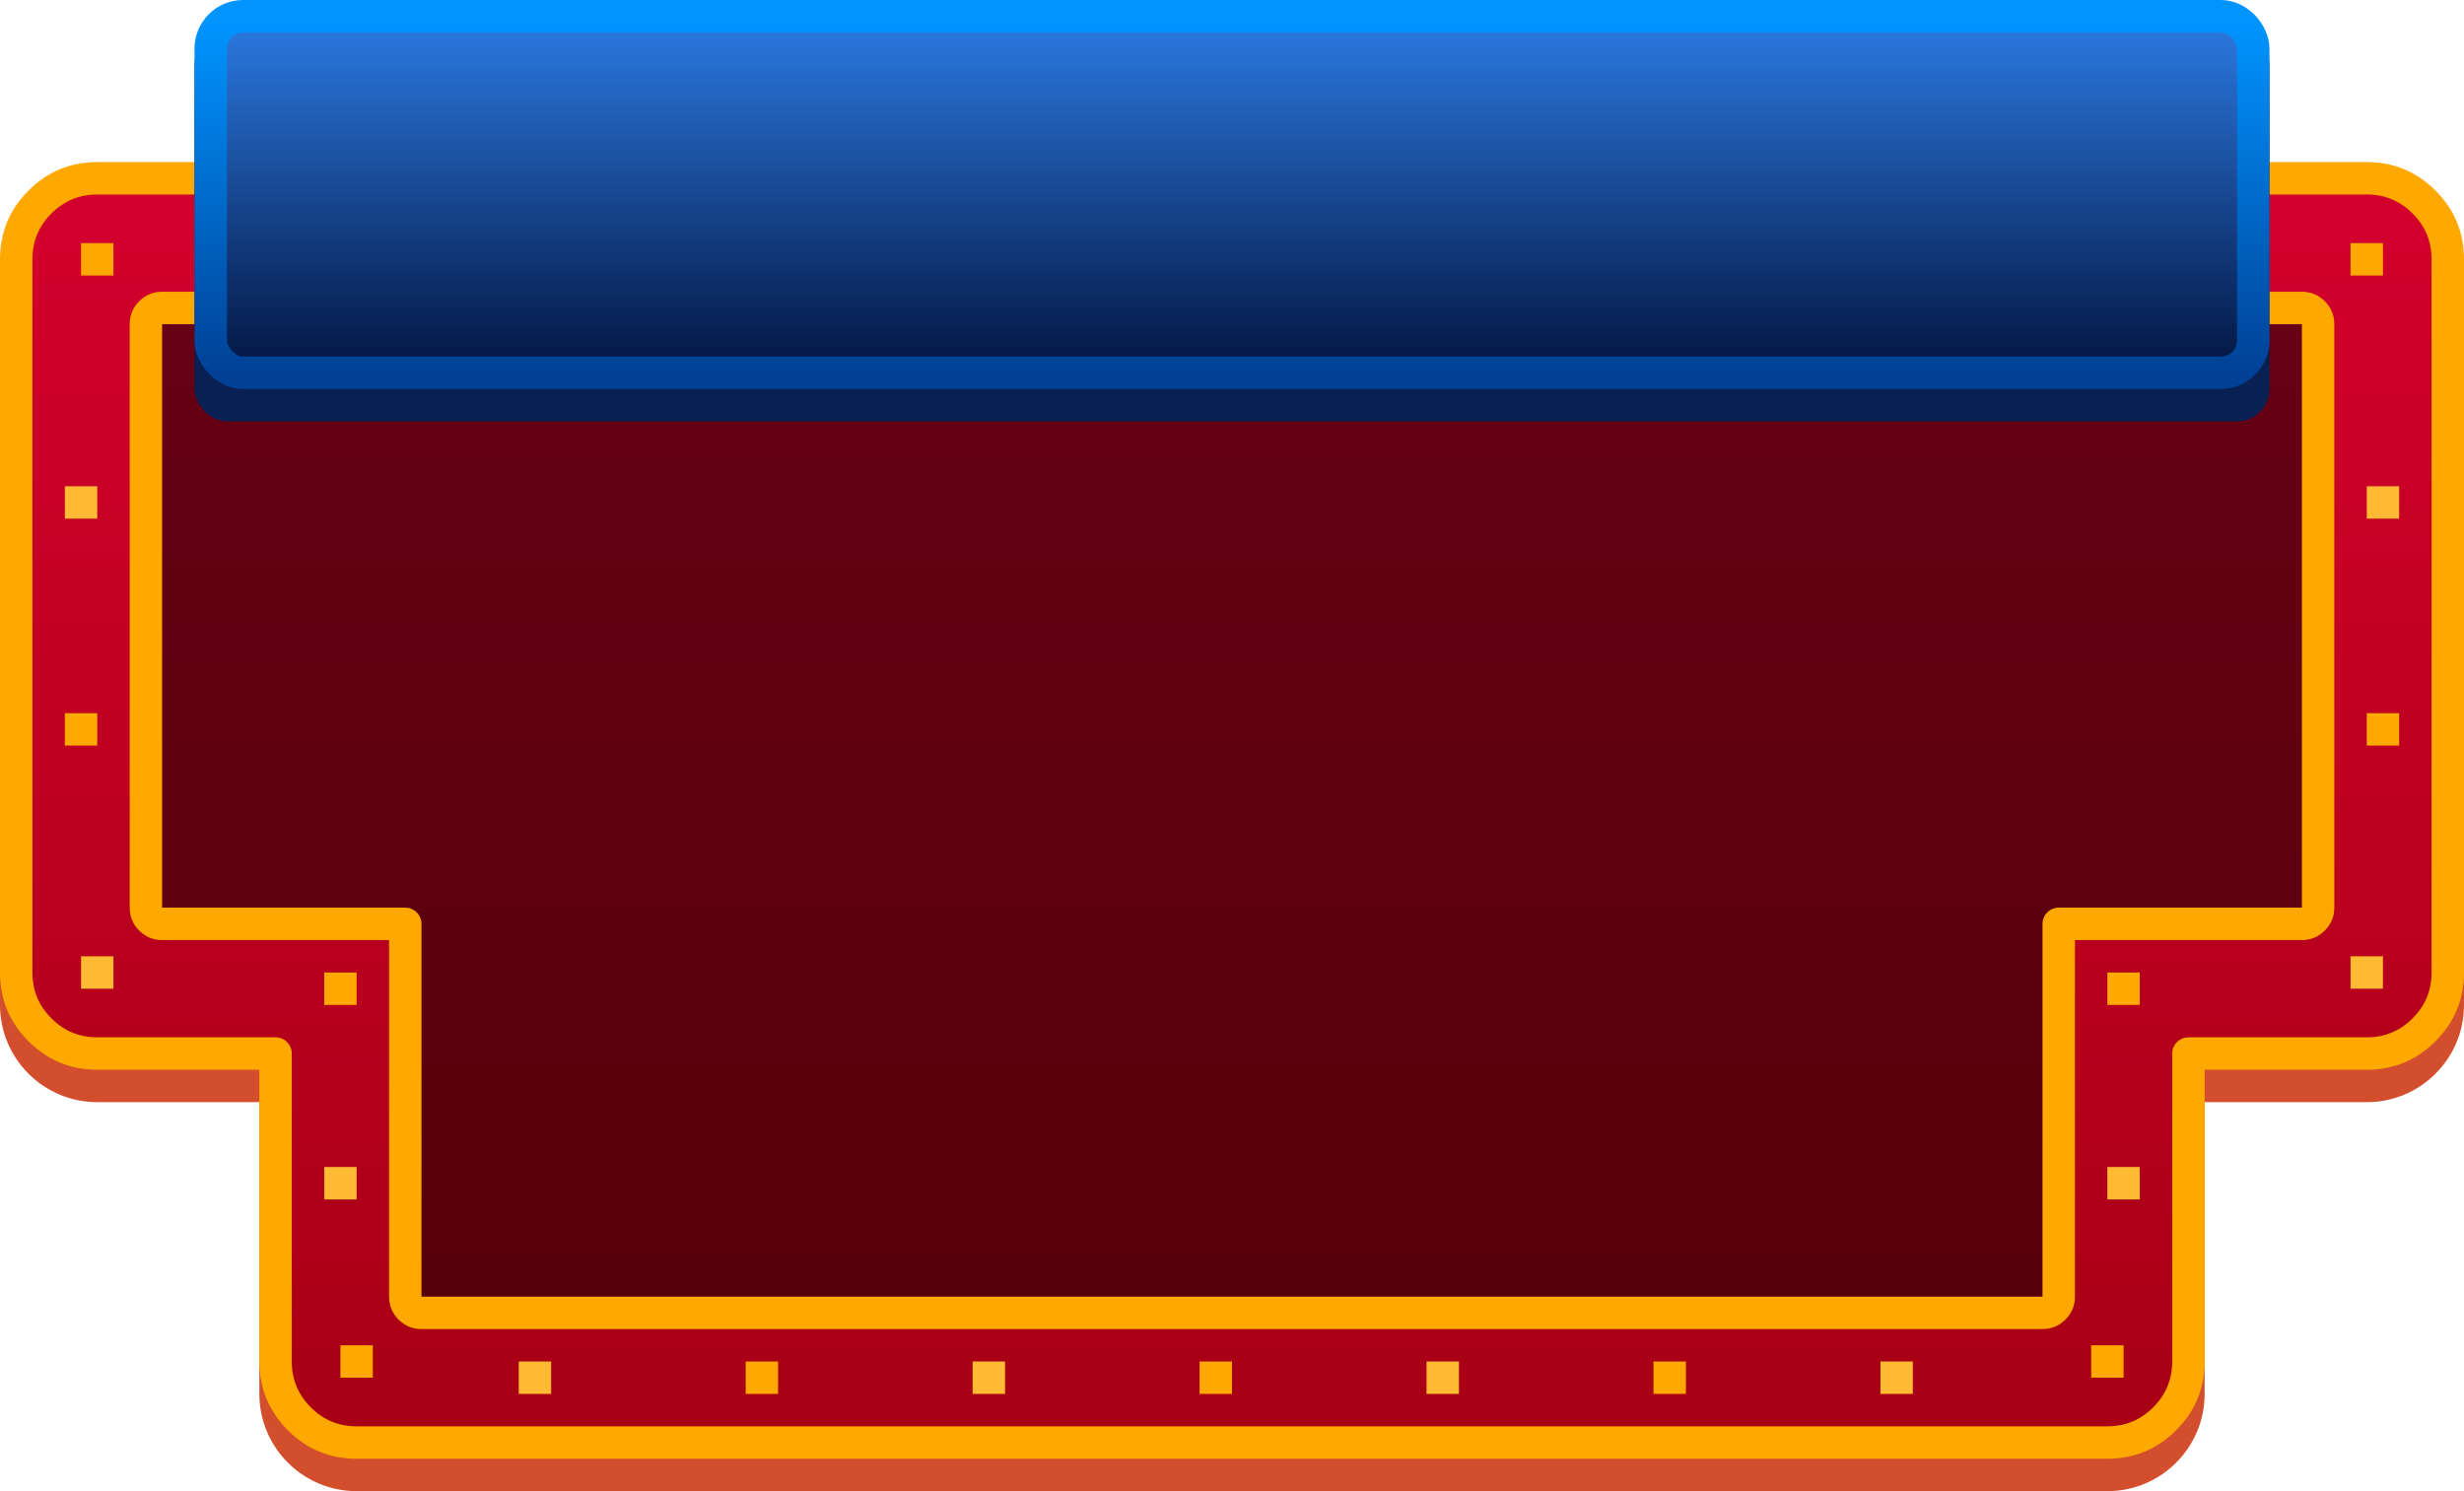 <?xml version="1.0" encoding="UTF-8" standalone="no"?>
<!-- Created with Keyshape -->
<svg xmlns="http://www.w3.org/2000/svg" width="76px" height="46px" viewBox="0 0 76 46">
    <style>
@keyframes a0_f { 0% { fill: #ffa900; animation-timing-function: cubic-bezier(0.42,0,0.58,1); } 12.5% { fill: #ffdc00; animation-timing-function: cubic-bezier(0.42,0,0.58,1); } 50% { fill: #ffffff; animation-timing-function: cubic-bezier(0.42,0,0.58,1); } 62.5% { fill: #ffa900; } 100% { fill: #ffa900; } }
@keyframes Combined-Shape-3_o { 0% { opacity: 0.5; } 12.5% { opacity: 0.25; } 25% { opacity: 0.5; } 37.5% { opacity: 0.25; } 50% { opacity: 0.5; } 62.5% { opacity: 0.25; } 75% { opacity: 0.5; } 87.5% { opacity: 0.25; } 100% { opacity: 0.25; } }
@keyframes a1_f { 0% { fill: #ffa900; animation-timing-function: cubic-bezier(0.42,0,0.58,1); } 12.5% { fill: #ffdc00; animation-timing-function: cubic-bezier(0.42,0,0.58,1); } 50% { fill: #ffffff; animation-timing-function: cubic-bezier(0.42,0,0.58,1); } 62.5% { fill: #ffa900; } 100% { fill: #ffa900; } }
@keyframes r-21_t { 0% { transform: translate(71.5px,0.5px) scale(1,1) translate(-0.5px,-0.5px); } 50% { transform: translate(71.5px,0.5px) scale(1,1) translate(-0.5px,-0.5px); animation-timing-function: cubic-bezier(0.42,0,0.58,1); } 62.5% { transform: translate(71.5px,0.5px) scale(1.5,1.5) translate(-0.5px,-0.5px); animation-timing-function: cubic-bezier(0.42,0,0.58,1); } 100% { transform: translate(71.5px,0.5px) scale(1.5,1.5) translate(-0.5px,-0.5px); } }
@keyframes r-21_f { 0% { fill: #ffba33; } 50% { fill: #ffba33; animation-timing-function: cubic-bezier(0.42,0,0.58,1); } 62.5% { fill: #ffffff; animation-timing-function: cubic-bezier(0.42,0,0.58,1); } 100% { fill: #ffffff; } }
@keyframes r-19_t { 0% { transform: translate(71px,15px) scale(1,1) translate(-0.5px,-0.5px); } 50% { transform: translate(71px,15px) scale(1,1) translate(-0.5px,-0.5px); animation-timing-function: cubic-bezier(0.42,0,0.58,1); } 62.5% { transform: translate(71px,15px) scale(1.5,1.5) translate(-0.5px,-0.5px); animation-timing-function: cubic-bezier(0.42,0,0.58,1); } 100% { transform: translate(71px,15px) scale(1.5,1.5) translate(-0.5px,-0.5px); } }
@keyframes r-19_f { 0% { fill: #ffba33; } 50% { fill: #ffba33; animation-timing-function: cubic-bezier(0.42,0,0.58,1); } 62.5% { fill: #ffffff; animation-timing-function: cubic-bezier(0.42,0,0.58,1); } 100% { fill: #ffffff; } }
@keyframes r-17_t { 0% { transform: translate(63.5px,21.5px) scale(1,1) translate(-0.5px,-0.5px); } 50% { transform: translate(63.5px,21.5px) scale(1,1) translate(-0.5px,-0.5px); animation-timing-function: cubic-bezier(0.42,0,0.58,1); } 62.5% { transform: translate(63.5px,21.5px) scale(1.5,1.5) translate(-0.5px,-0.5px); animation-timing-function: cubic-bezier(0.42,0,0.58,1); } 100% { transform: translate(63.5px,21.5px) scale(1.5,1.5) translate(-0.5px,-0.5px); } }
@keyframes r-17_f { 0% { fill: #ffba33; } 50% { fill: #ffba33; animation-timing-function: cubic-bezier(0.42,0,0.58,1); } 62.5% { fill: #ffffff; animation-timing-function: cubic-bezier(0.42,0,0.58,1); } 100% { fill: #ffffff; } }
@keyframes r-15_t { 0% { transform: translate(56.5px,27.5px) scale(1,1) translate(-0.5px,-0.5px); } 50% { transform: translate(56.5px,27.5px) scale(1,1) translate(-0.5px,-0.5px); animation-timing-function: cubic-bezier(0.42,0,0.58,1); } 62.5% { transform: translate(56.5px,27.5px) scale(1.5,1.5) translate(-0.5px,-0.5px); animation-timing-function: cubic-bezier(0.42,0,0.58,1); } 100% { transform: translate(56.5px,27.5px) scale(1.5,1.5) translate(-0.5px,-0.5px); } }
@keyframes r-15_f { 0% { fill: #ffba33; } 50% { fill: #ffba33; animation-timing-function: cubic-bezier(0.42,0,0.58,1); } 62.5% { fill: #ffffff; animation-timing-function: cubic-bezier(0.42,0,0.58,1); } 100% { fill: #ffffff; } }
@keyframes r-12_t { 0% { transform: translate(42.5px,27.5px) scale(1,1) translate(-0.5px,-0.5px); } 50% { transform: translate(42.5px,27.5px) scale(1,1) translate(-0.5px,-0.5px); animation-timing-function: cubic-bezier(0.42,0,0.58,1); } 62.5% { transform: translate(42.5px,27.5px) scale(1.5,1.5) translate(-0.5px,-0.5px); animation-timing-function: cubic-bezier(0.42,0,0.58,1); } 100% { transform: translate(42.5px,27.5px) scale(1.5,1.5) translate(-0.5px,-0.5px); } }
@keyframes r-12_f { 0% { fill: #ffba33; } 50% { fill: #ffba33; animation-timing-function: cubic-bezier(0.42,0,0.58,1); } 62.5% { fill: #ffffff; animation-timing-function: cubic-bezier(0.42,0,0.58,1); } 100% { fill: #ffffff; } }
@keyframes r-10_t { 0% { transform: translate(28.5px,27.5px) scale(1,1) translate(-0.5px,-0.5px); } 50% { transform: translate(28.5px,27.5px) scale(1,1) translate(-0.5px,-0.5px); animation-timing-function: cubic-bezier(0.42,0,0.58,1); } 62.5% { transform: translate(28.5px,27.5px) scale(1.5,1.5) translate(-0.5px,-0.5px); animation-timing-function: cubic-bezier(0.42,0,0.58,1); } 100% { transform: translate(28.5px,27.5px) scale(1.5,1.5) translate(-0.5px,-0.5px); } }
@keyframes r-10_f { 0% { fill: #ffba33; } 50% { fill: #ffba33; animation-timing-function: cubic-bezier(0.42,0,0.58,1); } 62.5% { fill: #ffffff; animation-timing-function: cubic-bezier(0.42,0,0.58,1); } 100% { fill: #ffffff; } }
@keyframes r-8_t { 0% { transform: translate(14.5px,27.5px) scale(1,1) translate(-0.5px,-0.5px); } 50% { transform: translate(14.5px,27.5px) scale(1,1) translate(-0.5px,-0.5px); animation-timing-function: cubic-bezier(0.42,0,0.58,1); } 62.5% { transform: translate(14.5px,27.5px) scale(1.5,1.5) translate(-0.5px,-0.5px); animation-timing-function: cubic-bezier(0.42,0,0.58,1); } 100% { transform: translate(14.5px,27.5px) scale(1.5,1.5) translate(-0.5px,-0.5px); } }
@keyframes r-8_f { 0% { fill: #ffba33; } 50% { fill: #ffba33; animation-timing-function: cubic-bezier(0.42,0,0.58,1); } 62.5% { fill: #ffffff; animation-timing-function: cubic-bezier(0.42,0,0.58,1); } 100% { fill: #ffffff; } }
@keyframes r-6_t { 0% { transform: translate(8.5px,21.5px) scale(1,1) translate(-0.5px,-0.5px); } 50% { transform: translate(8.5px,21.5px) scale(1,1) translate(-0.5px,-0.5px); animation-timing-function: cubic-bezier(0.42,0,0.58,1); } 62.5% { transform: translate(8.5px,21.5px) scale(1.5,1.5) translate(-0.5px,-0.5px); animation-timing-function: cubic-bezier(0.42,0,0.58,1); } 100% { transform: translate(8.5px,21.5px) scale(1.5,1.5) translate(-0.5px,-0.5px); } }
@keyframes r-6_f { 0% { fill: #ffba33; } 50% { fill: #ffba33; animation-timing-function: cubic-bezier(0.42,0,0.58,1); } 62.5% { fill: #ffffff; animation-timing-function: cubic-bezier(0.42,0,0.58,1); } 100% { fill: #ffffff; } }
@keyframes r-4_t { 0% { transform: translate(1px,15px) scale(1,1) translate(-0.5px,-0.5px); } 50% { transform: translate(1px,15px) scale(1,1) translate(-0.5px,-0.5px); animation-timing-function: cubic-bezier(0.42,0,0.58,1); } 62.5% { transform: translate(1px,15px) scale(1.5,1.5) translate(-0.5px,-0.5px); animation-timing-function: cubic-bezier(0.42,0,0.58,1); } 100% { transform: translate(1px,15px) scale(1.5,1.5) translate(-0.5px,-0.5px); } }
@keyframes r-4_f { 0% { fill: #ffba33; } 50% { fill: #ffba33; animation-timing-function: cubic-bezier(0.42,0,0.58,1); } 62.5% { fill: #ffffff; animation-timing-function: cubic-bezier(0.42,0,0.58,1); } 100% { fill: #ffffff; } }
@keyframes r-2_t { 0% { transform: translate(0.5px,0.5px) scale(1,1) translate(-0.5px,-0.5px); } 50% { transform: translate(0.5px,0.5px) scale(1,1) translate(-0.5px,-0.5px); animation-timing-function: cubic-bezier(0.42,0,0.58,1); } 62.5% { transform: translate(0.5px,0.5px) scale(1.5,1.5) translate(-0.5px,-0.5px); animation-timing-function: cubic-bezier(0.42,0,0.58,1); } 100% { transform: translate(0.5px,0.5px) scale(1.5,1.5) translate(-0.5px,-0.5px); } }
@keyframes r-2_f { 0% { fill: #ffba33; } 50% { fill: #ffba33; animation-timing-function: cubic-bezier(0.42,0,0.58,1); } 62.5% { fill: #ffffff; animation-timing-function: cubic-bezier(0.42,0,0.58,1); } 100% { fill: #ffffff; } }
@keyframes r-22_t { 0% { transform: translate(71px,0.5px) scale(1,1) translate(-0.5px,-0.5px); animation-timing-function: cubic-bezier(0.42,0,0.58,1); } 12.5% { transform: translate(71px,0.5px) scale(1.5,1.5) translate(-0.5px,-0.5px); animation-timing-function: cubic-bezier(0.42,0,0.58,1); } 50% { transform: translate(71px,0.5px) scale(1.5,1.5) translate(-0.5px,-0.5px); animation-timing-function: cubic-bezier(0.42,0,0.58,1); } 62.5% { transform: translate(71px,0.5px) scale(1,1) translate(-0.5px,-0.5px); } 100% { transform: translate(71px,0.5px) scale(1,1) translate(-0.5px,-0.5px); } }
@keyframes r-22_f { 0% { fill: #ffa900; animation-timing-function: cubic-bezier(0.42,0,0.58,1); } 12.5% { fill: #ffffff; animation-timing-function: cubic-bezier(0.42,0,0.58,1); } 50% { fill: #ffffff; animation-timing-function: cubic-bezier(0.42,0,0.58,1); } 62.5% { fill: #ffa900; } 100% { fill: #ffa900; } }
@keyframes r-20_t { 0% { transform: translate(71.5px,15px) scale(1,1) translate(-0.5px,-0.5px); animation-timing-function: cubic-bezier(0.42,0,0.58,1); } 12.5% { transform: translate(71.5px,15px) scale(1.5,1.5) translate(-0.5px,-0.5px); animation-timing-function: cubic-bezier(0.42,0,0.58,1); } 50% { transform: translate(71.5px,15px) scale(1.5,1.5) translate(-0.5px,-0.5px); animation-timing-function: cubic-bezier(0.42,0,0.58,1); } 62.5% { transform: translate(71.5px,15px) scale(1,1) translate(-0.5px,-0.5px); } 100% { transform: translate(71.5px,15px) scale(1,1) translate(-0.5px,-0.5px); } }
@keyframes r-20_f { 0% { fill: #ffa900; animation-timing-function: cubic-bezier(0.42,0,0.58,1); } 12.5% { fill: #ffffff; animation-timing-function: cubic-bezier(0.42,0,0.58,1); } 50% { fill: #ffffff; animation-timing-function: cubic-bezier(0.42,0,0.58,1); } 62.5% { fill: #ffa900; } 100% { fill: #ffa900; } }
@keyframes r-18_t { 0% { transform: translate(63.5px,23px) scale(1,1) translate(-0.5px,-0.5px); animation-timing-function: cubic-bezier(0.42,0,0.58,1); } 12.5% { transform: translate(63.5px,23px) scale(1.5,1.5) translate(-0.5px,-0.5px); animation-timing-function: cubic-bezier(0.42,0,0.58,1); } 50% { transform: translate(63.5px,23px) scale(1.5,1.5) translate(-0.5px,-0.5px); animation-timing-function: cubic-bezier(0.42,0,0.58,1); } 62.5% { transform: translate(63.5px,23px) scale(1,1) translate(-0.5px,-0.5px); } 100% { transform: translate(63.5px,23px) scale(1,1) translate(-0.5px,-0.5px); } }
@keyframes r-18_f { 0% { fill: #ffa900; animation-timing-function: cubic-bezier(0.42,0,0.58,1); } 12.5% { fill: #ffffff; animation-timing-function: cubic-bezier(0.42,0,0.58,1); } 50% { fill: #ffffff; animation-timing-function: cubic-bezier(0.42,0,0.58,1); } 62.5% { fill: #ffa900; } 100% { fill: #ffa900; } }
@keyframes r-16_t { 0% { transform: translate(63px,34.5px) scale(1,1) translate(-0.5px,-0.5px); animation-timing-function: cubic-bezier(0.42,0,0.58,1); } 12.5% { transform: translate(63px,34.5px) scale(1.5,1.5) translate(-0.5px,-0.5px); animation-timing-function: cubic-bezier(0.42,0,0.58,1); } 50% { transform: translate(63px,34.5px) scale(1.5,1.5) translate(-0.5px,-0.5px); animation-timing-function: cubic-bezier(0.42,0,0.58,1); } 62.5% { transform: translate(63px,34.5px) scale(1,1) translate(-0.5px,-0.5px); } 100% { transform: translate(63px,34.5px) scale(1,1) translate(-0.5px,-0.5px); } }
@keyframes r-16_f { 0% { fill: #ffa900; animation-timing-function: cubic-bezier(0.42,0,0.58,1); } 12.5% { fill: #ffffff; animation-timing-function: cubic-bezier(0.42,0,0.58,1); } 50% { fill: #ffffff; animation-timing-function: cubic-bezier(0.42,0,0.58,1); } 62.5% { fill: #ffa900; } 100% { fill: #ffa900; } }
@keyframes r-14_t { 0% { transform: translate(49.5px,35px) scale(1,1) translate(-0.5px,-0.5px); animation-timing-function: cubic-bezier(0.42,0,0.58,1); } 12.5% { transform: translate(49.5px,35px) scale(1.5,1.5) translate(-0.5px,-0.5px); animation-timing-function: cubic-bezier(0.42,0,0.58,1); } 50% { transform: translate(49.5px,35px) scale(1.5,1.5) translate(-0.5px,-0.5px); animation-timing-function: cubic-bezier(0.42,0,0.58,1); } 62.5% { transform: translate(49.5px,35px) scale(1,1) translate(-0.5px,-0.5px); } 100% { transform: translate(49.5px,35px) scale(1,1) translate(-0.5px,-0.5px); } }
@keyframes r-14_f { 0% { fill: #ffa900; animation-timing-function: cubic-bezier(0.42,0,0.58,1); } 12.5% { fill: #ffffff; animation-timing-function: cubic-bezier(0.42,0,0.58,1); } 50% { fill: #ffffff; animation-timing-function: cubic-bezier(0.42,0,0.58,1); } 62.5% { fill: #ffa900; } 100% { fill: #ffa900; } }
@keyframes r-11_t { 0% { transform: translate(35.5px,35px) scale(1,1) translate(-0.5px,-0.5px); animation-timing-function: cubic-bezier(0.42,0,0.58,1); } 12.5% { transform: translate(35.5px,35px) scale(1.5,1.5) translate(-0.5px,-0.5px); animation-timing-function: cubic-bezier(0.42,0,0.58,1); } 50% { transform: translate(35.5px,35px) scale(1.5,1.5) translate(-0.5px,-0.5px); animation-timing-function: cubic-bezier(0.42,0,0.58,1); } 62.5% { transform: translate(35.5px,35px) scale(1,1) translate(-0.5px,-0.5px); } 100% { transform: translate(35.5px,35px) scale(1,1) translate(-0.5px,-0.5px); } }
@keyframes r-11_f { 0% { fill: #ffa900; animation-timing-function: cubic-bezier(0.42,0,0.58,1); } 12.5% { fill: #ffffff; animation-timing-function: cubic-bezier(0.42,0,0.58,1); } 50% { fill: #ffffff; animation-timing-function: cubic-bezier(0.42,0,0.58,1); } 62.5% { fill: #ffa900; } 100% { fill: #ffa900; } }
@keyframes r-9_t { 0% { transform: translate(21.5px,35px) scale(1,1) translate(-0.5px,-0.5px); animation-timing-function: cubic-bezier(0.42,0,0.58,1); } 12.5% { transform: translate(21.5px,35px) scale(1.5,1.5) translate(-0.5px,-0.5px); animation-timing-function: cubic-bezier(0.42,0,0.58,1); } 50% { transform: translate(21.5px,35px) scale(1.5,1.5) translate(-0.5px,-0.5px); animation-timing-function: cubic-bezier(0.42,0,0.58,1); } 62.5% { transform: translate(21.5px,35px) scale(1,1) translate(-0.5px,-0.5px); } 100% { transform: translate(21.5px,35px) scale(1,1) translate(-0.5px,-0.5px); } }
@keyframes r-9_f { 0% { fill: #ffa900; animation-timing-function: cubic-bezier(0.42,0,0.58,1); } 12.5% { fill: #ffffff; animation-timing-function: cubic-bezier(0.42,0,0.58,1); } 50% { fill: #ffffff; animation-timing-function: cubic-bezier(0.42,0,0.58,1); } 62.5% { fill: #ffa900; } 100% { fill: #ffa900; } }
@keyframes r-7_t { 0% { transform: translate(9px,34.5px) scale(1,1) translate(-0.5px,-0.5px); animation-timing-function: cubic-bezier(0.42,0,0.58,1); } 12.5% { transform: translate(9px,34.5px) scale(1.5,1.5) translate(-0.5px,-0.5px); animation-timing-function: cubic-bezier(0.42,0,0.58,1); } 50% { transform: translate(9px,34.5px) scale(1.5,1.5) translate(-0.5px,-0.5px); animation-timing-function: cubic-bezier(0.42,0,0.58,1); } 62.5% { transform: translate(9px,34.5px) scale(1,1) translate(-0.5px,-0.5px); } 100% { transform: translate(9px,34.5px) scale(1,1) translate(-0.5px,-0.5px); } }
@keyframes r-7_f { 0% { fill: #ffa900; animation-timing-function: cubic-bezier(0.42,0,0.58,1); } 12.5% { fill: #ffffff; animation-timing-function: cubic-bezier(0.42,0,0.58,1); } 50% { fill: #ffffff; animation-timing-function: cubic-bezier(0.42,0,0.58,1); } 62.5% { fill: #ffa900; } 100% { fill: #ffa900; } }
@keyframes r-5_t { 0% { transform: translate(8.5px,23px) scale(1,1) translate(-0.5px,-0.5px); animation-timing-function: cubic-bezier(0.42,0,0.58,1); } 12.5% { transform: translate(8.5px,23px) scale(1.5,1.5) translate(-0.5px,-0.5px); animation-timing-function: cubic-bezier(0.42,0,0.58,1); } 50% { transform: translate(8.5px,23px) scale(1.5,1.5) translate(-0.5px,-0.5px); animation-timing-function: cubic-bezier(0.42,0,0.58,1); } 62.5% { transform: translate(8.5px,23px) scale(1,1) translate(-0.5px,-0.5px); } 100% { transform: translate(8.5px,23px) scale(1,1) translate(-0.5px,-0.5px); } }
@keyframes r-5_f { 0% { fill: #ffa900; animation-timing-function: cubic-bezier(0.42,0,0.58,1); } 12.5% { fill: #ffffff; animation-timing-function: cubic-bezier(0.42,0,0.58,1); } 50% { fill: #ffffff; animation-timing-function: cubic-bezier(0.42,0,0.58,1); } 62.5% { fill: #ffa900; } 100% { fill: #ffa900; } }
@keyframes r-3_t { 0% { transform: translate(0.5px,15px) scale(1,1) translate(-0.5px,-0.5px); animation-timing-function: cubic-bezier(0.42,0,0.58,1); } 12.5% { transform: translate(0.5px,15px) scale(1.5,1.5) translate(-0.5px,-0.5px); animation-timing-function: cubic-bezier(0.42,0,0.58,1); } 50% { transform: translate(0.5px,15px) scale(1.5,1.5) translate(-0.5px,-0.5px); animation-timing-function: cubic-bezier(0.42,0,0.58,1); } 62.5% { transform: translate(0.5px,15px) scale(1,1) translate(-0.5px,-0.5px); } 100% { transform: translate(0.5px,15px) scale(1,1) translate(-0.5px,-0.5px); } }
@keyframes r-3_f { 0% { fill: #ffa900; animation-timing-function: cubic-bezier(0.42,0,0.58,1); } 12.5% { fill: #ffffff; animation-timing-function: cubic-bezier(0.42,0,0.58,1); } 50% { fill: #ffffff; animation-timing-function: cubic-bezier(0.42,0,0.58,1); } 62.5% { fill: #ffa900; } 100% { fill: #ffa900; } }
@keyframes r-1_t { 0% { transform: translate(1px,0.5px) scale(1,1) translate(-0.5px,-0.5px); animation-timing-function: cubic-bezier(0.42,0,0.58,1); } 12.5% { transform: translate(1px,0.5px) scale(1.5,1.5) translate(-0.5px,-0.5px); animation-timing-function: cubic-bezier(0.42,0,0.58,1); } 50% { transform: translate(1px,0.5px) scale(1.5,1.5) translate(-0.5px,-0.5px); animation-timing-function: cubic-bezier(0.42,0,0.58,1); } 62.5% { transform: translate(1px,0.5px) scale(1,1) translate(-0.5px,-0.5px); } 100% { transform: translate(1px,0.5px) scale(1,1) translate(-0.5px,-0.5px); } }
@keyframes r-1_f { 0% { fill: #ffa900; animation-timing-function: cubic-bezier(0.42,0,0.58,1); } 12.5% { fill: #ffffff; animation-timing-function: cubic-bezier(0.42,0,0.58,1); } 50% { fill: #ffffff; animation-timing-function: cubic-bezier(0.42,0,0.58,1); } 62.5% { fill: #ffa900; } 100% { fill: #ffa900; } }
    </style>
    <title>Jackpot_Platinum_Mob</title>
    <desc>Created with Sketch.</desc>
    <defs>
        <filter id="filter-5" x="-3.2%" y="-10.0%" width="106.5%" height="140.0%" filterUnits="objectBoundingBox">
            <feOffset dx="0" dy="1" in="SourceAlpha" result="shadowOffsetOuter1"/>
            <feGaussianBlur stdDeviation="0.5" in="shadowOffsetOuter1" result="shadowBlurOuter1"/>
            <feColorMatrix values="0 0 0 0 0   0 0 0 0 0   0 0 0 0 0  0 0 0 0.5 0" type="matrix" in="shadowBlurOuter1"/>
        </filter>
        <filter id="filter-7" x="-4.2%" y="-9.1%" width="108.3%" height="136.4%" filterUnits="objectBoundingBox">
            <feOffset dx="0" dy="1" in="SourceAlpha" result="shadowOffsetOuter1"/>
            <feGaussianBlur stdDeviation="0.5" in="shadowOffsetOuter1" result="shadowBlurOuter1"/>
            <feColorMatrix values="0 0 0 0 0   0 0 0 0 0   0 0 0 0 0  0 0 0 0.5 0" type="matrix" in="shadowBlurOuter1"/>
        </filter>
        <filter id="filter-9" x="-2.6%" y="-7.7%" width="105.3%" height="130.8%" filterUnits="objectBoundingBox">
            <feOffset dx="0" dy="1" in="SourceAlpha" result="shadowOffsetOuter1"/>
            <feGaussianBlur stdDeviation="0.5" in="shadowOffsetOuter1" result="shadowBlurOuter1"/>
            <feColorMatrix values="0 0 0 0 0.996   0 0 0 0 0.682   0 0 0 0 0.024  0 0 0 0.564 0" type="matrix" in="shadowBlurOuter1"/>
        </filter>
        <linearGradient id="Gradient-0" x1="0.5" y1="0" x2="0.5" y2="1">
            <stop offset="0" stop-color="#d3002d"/>
            <stop offset="1" stop-color="#a70014"/>
        </linearGradient>
        <linearGradient id="Gradient-1" x1="0.5" y1="0" x2="0.5" y2="1">
            <stop offset="0.022" stop-color="#0094ff"/>
            <stop offset="1" stop-color="#004196"/>
        </linearGradient>
        <linearGradient id="Gradient-2" x1="0.5" y1="0" x2="0.5" y2="1">
            <stop offset="0" stop-color="#2c7be3"/>
            <stop offset="1" stop-color="#031540"/>
        </linearGradient>
    </defs>
    <g id="Jackpot_Platinum_Mob">
        <path id="Combined-Shape" d="M73,6C74.657,6,76,7.343,76,9L76,31C76,32.657,74.657,34,73,34L68,34L68,43C68,44.657,66.657,46,65,46L11,46C9.343,46,8,44.657,8,43L8,34L3,34C1.343,34,0,32.657,0,31L0,9C0,7.343,1.343,6,3,6L73,6Z" fill="#D34E2D"/>
        <path id="Combined-Shape-2" d="M73,5.5L3,5.5C1.619,5.5,0.5,6.619,0.5,8L0.5,30C0.5,31.381,1.619,32.5,3,32.5L8.5,32.5L8.5,42C8.5,43.381,9.619,44.5,11,44.5L65,44.5C66.381,44.5,67.5,43.381,67.5,42L67.5,32.5L73,32.5C74.381,32.5,75.5,31.381,75.5,30L75.5,8C75.5,6.619,74.381,5.5,73,5.5Z" stroke="none" fill="url(#Gradient-0)" stroke-linejoin="round" stroke-width="1" stroke-opacity="1" stroke-miterlimit="4" stroke-linecap="butt" stroke-dasharray="none" stroke-dashoffset="0"/>
        <path d="M75.121,5.879C74.535,5.293,73.828,5,73,5L3,5C2.172,5,1.464,5.293,0.879,5.879C0.293,6.464,0,7.172,0,8L0,30C0,30.828,0.293,31.535,0.879,32.121C1.464,32.707,2.172,33,3,33L8,33L8,42C8,42.828,8.293,43.535,8.879,44.121C9.464,44.707,10.172,45,11,45L65,45C65.828,45,66.535,44.707,67.121,44.121C67.707,43.535,68,42.828,68,42L68,33L73,33C73.828,33,74.535,32.707,75.121,32.121C75.707,31.535,76,30.828,76,30L76,8C76,7.172,75.707,6.464,75.121,5.879ZM3,6L73,6C73.552,6,74.024,6.195,74.414,6.586C74.805,6.976,75,7.448,75,8L75,30C75,30.552,74.805,31.024,74.414,31.414C74.024,31.805,73.552,32,73,32L67.5,32C67.224,32,67,32.224,67,32.5L67,42C67,42.552,66.805,43.024,66.414,43.414C66.024,43.805,65.552,44,65,44L11,44C10.448,44,9.976,43.805,9.586,43.414C9.195,43.024,9,42.552,9,42L9,32.5C9,32.224,8.776,32,8.5,32L3,32C2.448,32,1.976,31.805,1.586,31.414C1.195,31.024,1,30.552,1,30L1,8C1,7.448,1.195,6.976,1.586,6.586C1.976,6.195,2.448,6,3,6Z" fill="#ffa900" stroke="none" fill-rule="evenodd" fill-opacity="1" style="animation: 0.8s linear infinite both a0_f;"/>
        <path id="Combined-Shape-3" d="M71,9.5L5,9.5C4.724,9.5,4.5,9.724,4.5,10L4.5,28C4.5,28.276,4.724,28.5,5,28.5L12.5,28.5L12.5,40C12.5,40.276,12.724,40.5,13,40.5L63,40.5C63.276,40.5,63.5,40.276,63.5,40L63.5,28.5L71,28.5C71.276,28.5,71.5,28.276,71.5,28L71.5,10C71.5,9.724,71.276,9.5,71,9.5Z" stroke-opacity="1" stroke="none" fill-opacity="1" fill="#000000" stroke-linejoin="round" stroke-width="1" stroke-miterlimit="4" stroke-linecap="butt" stroke-dasharray="none" stroke-dashoffset="0" opacity="0.5" style="animation: 0.8s linear infinite both Combined-Shape-3_o;"/>
        <path d="M71.707,9.293C71.512,9.098,71.276,9,71,9L5,9C4.724,9,4.488,9.098,4.293,9.293C4.098,9.488,4,9.724,4,10L4,28C4,28.276,4.098,28.512,4.293,28.707C4.488,28.902,4.724,29,5,29L12,29L12,40C12,40.276,12.098,40.512,12.293,40.707C12.488,40.902,12.724,41,13,41L63,41C63.276,41,63.512,40.902,63.707,40.707C63.902,40.512,64,40.276,64,40L64,29L71,29C71.276,29,71.512,28.902,71.707,28.707C71.902,28.512,72,28.276,72,28L72,10C72,9.724,71.902,9.488,71.707,9.293ZM5,10L71,10L71,28L63.5,28C63.224,28,63,28.224,63,28.5L63,40L13,40L13,28.5C13,28.224,12.776,28,12.5,28L5,28Z" fill="#ffa900" fill-opacity="1" stroke="none" fill-rule="evenodd" style="animation: 0.8s linear infinite both a1_f;"/>
        <rect id="Rectangle" fill="#082052" width="64" height="12" rx="1" transform="translate(0,0) translate(6,1)"/>
        <rect id="Rectangle-Copy-3" stroke="url(#Gradient-1)" fill="url(#Gradient-2)" width="63" height="11" rx="1" transform="translate(0,0) translate(6.5,0.5)"/>
        <g id="Lamps" transform="translate(38,25.25) translate(-36,-17.75)">
            <g transform="translate(36,21.5) translate(-36,-14)">
                <rect id="r-21" fill="#ffba33" width="1" height="1" transform="translate(71.5,0.5) translate(-0.5,-0.5)" style="animation: 0.8s linear infinite both r-21_t, 0.8s linear infinite both r-21_f;"/>
                <rect id="r-19" fill="#ffba33" width="1" height="1" transform="translate(71,15) translate(-0.5,-0.5)" style="animation: 0.8s linear infinite both r-19_t, 0.8s linear infinite both r-19_f;"/>
                <rect id="r-17" fill="#ffba33" width="1" height="1" transform="translate(63.5,21.5) translate(-0.5,-0.5)" style="animation: 0.8s linear infinite both r-17_t, 0.8s linear infinite both r-17_f;"/>
                <rect id="r-15" fill="#ffba33" width="1" height="1" transform="translate(56.5,27.5) translate(-0.5,-0.5)" style="animation: 0.8s linear infinite both r-15_t, 0.8s linear infinite both r-15_f;"/>
                <rect id="r-12" fill="#ffba33" width="1" height="1" transform="translate(42.5,27.5) translate(-0.5,-0.5)" style="animation: 0.8s linear infinite both r-12_t, 0.8s linear infinite both r-12_f;"/>
                <rect id="r-10" fill="#ffba33" width="1" height="1" transform="translate(28.5,27.5) translate(-0.5,-0.5)" style="animation: 0.8s linear infinite both r-10_t, 0.8s linear infinite both r-10_f;"/>
                <rect id="r-8" fill="#ffba33" width="1" height="1" transform="translate(14.5,27.5) translate(-0.5,-0.5)" style="animation: 0.8s linear infinite both r-8_t, 0.8s linear infinite both r-8_f;"/>
                <rect id="r-6" fill="#ffba33" width="1" height="1" transform="translate(8.5,21.5) translate(-0.5,-0.5)" style="animation: 0.8s linear infinite both r-6_t, 0.8s linear infinite both r-6_f;"/>
                <rect id="r-4" fill="#ffba33" width="1" height="1" transform="translate(1,15) translate(-0.5,-0.5)" style="animation: 0.8s linear infinite both r-4_t, 0.8s linear infinite both r-4_f;"/>
                <rect id="r-2" fill="#ffba33" width="1" height="1" stroke-width="1" transform="translate(0.5,0.5) translate(-0.5,-0.5)" style="animation: 0.8s linear infinite both r-2_t, 0.8s linear infinite both r-2_f;"/>
            </g>
            <g transform="translate(36,17.75) translate(-36,-17.75)">
                <rect id="r-22" fill="#ffa900" width="1" height="1" transform="translate(71,0.5) translate(-0.5,-0.5)" style="animation: 0.8s linear infinite both r-22_t, 0.8s linear infinite both r-22_f;"/>
                <rect id="r-20" fill="#ffa900" width="1" height="1" transform="translate(71.5,15) translate(-0.5,-0.5)" style="animation: 0.8s linear infinite both r-20_t, 0.8s linear infinite both r-20_f;"/>
                <rect id="r-18" fill="#ffa900" width="1" height="1" transform="translate(63.5,23) translate(-0.5,-0.5)" style="animation: 0.8s linear infinite both r-18_t, 0.8s linear infinite both r-18_f;"/>
                <rect id="r-16" fill="#ffa900" width="1" height="1" transform="translate(63,34.5) translate(-0.5,-0.5)" style="animation: 0.8s linear infinite both r-16_t, 0.8s linear infinite both r-16_f;"/>
                <rect id="r-14" fill="#ffa900" width="1" height="1" transform="translate(49.5,35) translate(-0.5,-0.5)" style="animation: 0.8s linear infinite both r-14_t, 0.8s linear infinite both r-14_f;"/>
                <rect id="r-11" fill="#ffa900" width="1" height="1" transform="translate(35.5,35) translate(-0.5,-0.5)" style="animation: 0.8s linear infinite both r-11_t, 0.8s linear infinite both r-11_f;"/>
                <rect id="r-9" fill="#ffa900" width="1" height="1" transform="translate(21.5,35) translate(-0.5,-0.5)" style="animation: 0.8s linear infinite both r-9_t, 0.8s linear infinite both r-9_f;"/>
                <rect id="r-7" fill="#ffa900" width="1" height="1" transform="translate(9,34.5) translate(-0.5,-0.5)" style="animation: 0.8s linear infinite both r-7_t, 0.8s linear infinite both r-7_f;"/>
                <rect id="r-5" fill="#ffa900" width="1" height="1" transform="translate(8.5,23) translate(-0.5,-0.5)" style="animation: 0.8s linear infinite both r-5_t, 0.8s linear infinite both r-5_f;"/>
                <rect id="r-3" fill="#ffa900" width="1" height="1" transform="translate(0.5,15) translate(-0.5,-0.5)" style="animation: 0.8s linear infinite both r-3_t, 0.8s linear infinite both r-3_f;"/>
                <rect id="r-1" fill="#ffa900" width="1" height="1" stroke="none" transform="translate(1,0.5) translate(-0.5,-0.5)" style="animation: 0.8s linear infinite both r-1_t, 0.8s linear infinite both r-1_f;"/>
            </g>
        </g>
    </g>
</svg>
